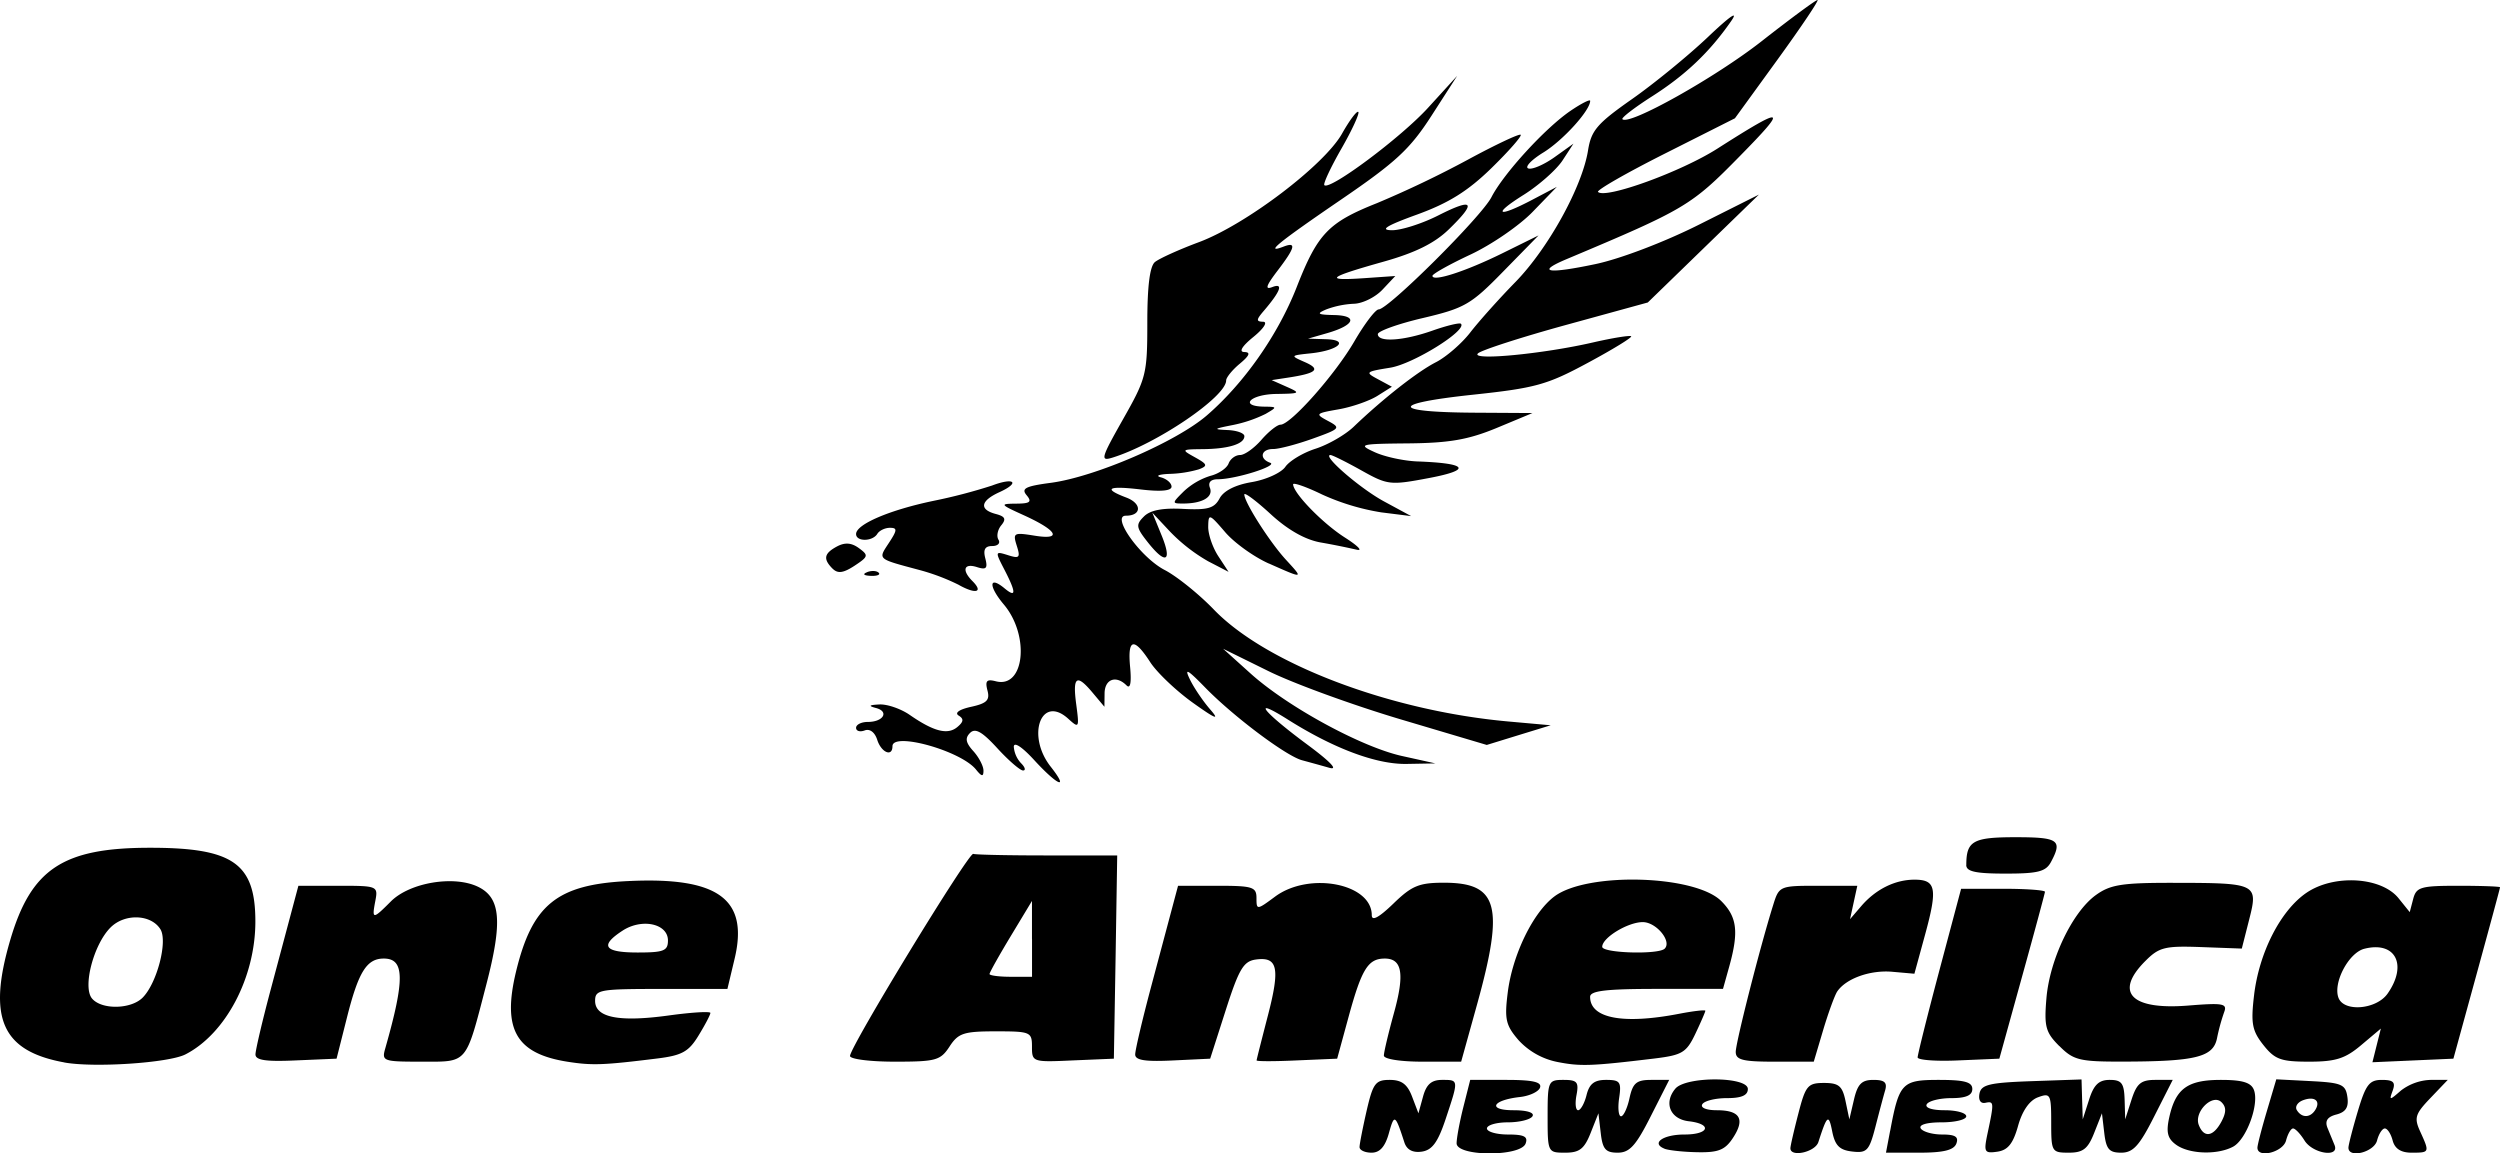 <svg height="20" viewBox="0 0 43.349 20" width="43.349" xmlns="http://www.w3.org/2000/svg"><path d="M23.574 19.89c0-.053.056-.337.123-.631.11-.476.154-.534.4-.534.207 0 .306.075.388.29l.11.289.08-.29c.058-.212.146-.289.33-.289.292 0 .29-.008.06.684-.134.4-.233.534-.413.56-.156.022-.258-.032-.3-.158-.159-.491-.175-.501-.268-.166-.066.239-.158.342-.302.342-.114 0-.208-.043-.208-.097zm1.683-.066c0-.09.053-.375.118-.632l.118-.467h.627c.455 0 .616.036.584.132-.023.072-.181.146-.35.165-.482.054-.567.229-.112.229.237 0 .37.042.33.105-.035.058-.228.105-.427.105-.199 0-.362.048-.362.106 0 .057.165.105.365.105.281 0 .351.036.305.158-.09.23-1.196.225-1.196-.006zm1.578-.468c0-.61.01-.631.276-.631.236 0 .268.037.225.263-.028.145-.015.263.028.263s.11-.118.146-.263c.049-.196.135-.263.339-.263.243 0 .268.034.226.316-.025.173-.01.315.033.315s.11-.142.147-.315c.058-.264.121-.316.378-.316h.31l-.32.631c-.257.51-.367.631-.573.631-.209 0-.262-.06-.294-.342l-.04-.341-.135.341c-.11.277-.194.342-.44.342-.303 0-.306-.004-.306-.63zm2.025.561c-.236-.095-.023-.245.348-.245.43 0 .488-.182.074-.23-.321-.037-.438-.318-.233-.564.18-.218 1.258-.214 1.258.005 0 .11-.11.158-.362.158-.2 0-.391.047-.427.105-.038.061.067.105.25.105.405 0 .495.153.282.478-.137.21-.252.257-.614.25-.244-.004-.504-.032-.576-.061zm2.185-.009c.001-.043.064-.315.139-.604.124-.48.163-.526.444-.526.257 0 .318.052.373.315l.066.316.08-.342c.063-.27.133-.342.337-.342.194 0 .244.044.203.184-.03.101-.106.388-.17.638-.106.407-.147.45-.4.42-.22-.025-.298-.103-.347-.348-.061-.309-.088-.288-.24.184-.057.176-.49.27-.485.105zm1.73-.3c.155-.83.205-.883.843-.883.446 0 .581.037.581.158 0 .11-.11.158-.362.158-.199 0-.391.047-.427.105-.039.062.087.105.31.105.205 0 .374.047.374.105 0 .058-.192.105-.427.105-.258 0-.401.042-.362.106.036.057.203.105.371.105.229 0 .29.04.246.158-.044.113-.222.157-.64.157h-.58l.072-.379zm1.688.046c.115-.54.114-.563-.036-.532-.083.018-.125-.045-.104-.158.03-.157.17-.191.903-.217l.867-.03.01.346.011.346.11-.342c.082-.258.17-.342.357-.342.207 0 .25.056.259.342l.01.342.11-.342c.09-.28.164-.342.412-.342h.302l-.32.631c-.257.51-.367.631-.573.631-.209 0-.261-.06-.294-.342l-.04-.341-.135.341c-.109.277-.194.342-.44.342-.296 0-.305-.016-.305-.522 0-.493-.013-.518-.23-.438-.147.054-.272.234-.345.497-.086.307-.177.42-.36.446-.224.032-.237.008-.169-.316zm3.268.194c-.147-.107-.174-.215-.117-.474.11-.498.317-.649.894-.649.375 0 .525.045.574.174.095.247-.13.86-.361.984-.275.147-.765.13-.99-.035zm.787-.398c.086-.161.087-.253.003-.337-.157-.157-.482.167-.395.393.088.23.251.207.392-.056zm.625.451c0-.047.074-.333.164-.636l.163-.55.6.031c.535.028.602.057.633.276.025.177-.027.26-.19.303-.156.04-.203.11-.156.23l.123.3c.09.222-.376.151-.52-.078-.072-.116-.161-.21-.199-.21-.037 0-.092.094-.122.21-.053.202-.496.313-.496.124zm1.004-.657c.097-.157-.015-.242-.217-.165-.093.036-.14.113-.103.171.085.138.233.135.32-.006zm.574.657c0-.047.073-.331.162-.63.138-.464.2-.546.418-.546.198 0 .24.04.188.184-.064.175-.057.175.143 0a.898.898 0 0 1 .511-.184h.3l-.3.314c-.266.278-.286.344-.177.583.165.362.163.365-.15.365-.184 0-.29-.068-.328-.21-.03-.116-.091-.21-.136-.21-.044 0-.105.094-.135.21-.053.202-.496.313-.496.124zM1.115 18.422c-1.083-.198-1.335-.769-.937-2.124.362-1.231.914-1.597 2.413-1.598 1.45-.002 1.837.269 1.837 1.279 0 .969-.514 1.946-1.213 2.304-.29.148-1.582.234-2.1.14zM2.472 17.3c.25-.25.44-.98.309-1.188-.163-.26-.619-.276-.865-.029-.293.293-.486 1.032-.321 1.23.164.198.673.19.877-.013zm7.374 1.111c-.897-.14-1.139-.56-.899-1.56.28-1.163.71-1.513 1.936-1.573 1.571-.078 2.104.31 1.854 1.35l-.124.52h-1.147c-1.073 0-1.147.012-1.147.207 0 .29.415.372 1.283.252.394-.054.716-.073.716-.043 0 .031-.092.207-.205.391-.17.28-.286.345-.71.398-.938.117-1.135.124-1.557.058zm1.736-2.104c0-.292-.453-.39-.79-.168-.398.26-.317.377.264.377.454 0 .526-.029.526-.209zm15.417 2.106a1.244 1.244 0 0 1-.668-.377c-.222-.258-.246-.362-.187-.829.082-.653.44-1.388.81-1.664.57-.426 2.438-.373 2.893.082.273.274.305.529.139 1.128l-.11.394h-1.152c-.875 0-1.152.033-1.152.137 0 .375.571.483 1.551.293.246-.047.447-.07.447-.051s-.078.199-.173.399c-.156.327-.228.37-.71.429-1.104.133-1.283.139-1.688.059zm1.866-1.964c.128-.127-.146-.46-.38-.46-.258 0-.703.27-.703.428 0 .11.977.139 1.083.032zM4.43 18.283c0-.075.12-.586.267-1.136l.372-1.394.105-.394h.692c.681 0 .691.004.642.263-.062.324-.046.325.27.008.326-.326 1.088-.455 1.508-.255.397.19.432.603.144 1.707-.36 1.385-.312 1.327-1.118 1.327-.674 0-.696-.008-.63-.236.34-1.196.334-1.552-.027-1.552-.296 0-.439.229-.639 1.023l-.18.713-.703.03c-.522.024-.704-.003-.703-.104zm10.309.027c0-.159 2.057-3.533 2.137-3.504.04.015.617.027 1.284.027h1.212l-.028 1.762-.03 1.762-.71.03c-.698.032-.71.028-.71-.236 0-.257-.025-.268-.628-.268-.555 0-.65.031-.801.263-.158.242-.237.263-.95.263-.427 0-.776-.044-.776-.099zm3.155-2.03v-.658l-.368.61c-.202.335-.368.631-.368.657 0 .026.166.048.368.048h.369v-.658zm1.79 2.003c0-.075.12-.586.266-1.136l.372-1.394.105-.394h.68c.613 0 .68.02.68.213 0 .21.007.209.324-.026.59-.436 1.675-.227 1.675.323 0 .108.123.042.374-.2.32-.311.446-.363.878-.363.94 0 1.048.399.575 2.106l-.277.997h-.67c-.383 0-.67-.045-.67-.106 0-.06.078-.386.172-.728.191-.686.147-.954-.156-.954-.289 0-.4.178-.626 1.003l-.2.733-.7.03c-.384.018-.698.018-.697 0 0-.016.09-.368.197-.782.213-.822.17-1.02-.211-.967-.213.03-.292.164-.521.877l-.27.842-.65.031c-.48.023-.651-.004-.65-.105zm10.413-.043c0-.162.42-1.814.647-2.54.105-.339.111-.341.784-.341h.677l-.063.289-.063.29.193-.225c.251-.293.586-.46.925-.46.373 0 .402.151.185.947l-.187.684-.385-.034c-.38-.033-.797.115-.952.34-.043.063-.153.363-.244.667l-.164.552h-.676c-.553 0-.677-.03-.677-.17zm3.154.095c0-.046.168-.722.376-1.504l.378-1.42h.729c.4 0 .727.024.725.053-.003.029-.181.692-.398 1.473l-.393 1.42-.707.03c-.39.018-.709-.006-.71-.052zm2.457-.196c-.238-.238-.265-.337-.224-.826.055-.671.45-1.497.855-1.791.254-.184.453-.216 1.367-.214 1.43.002 1.453.014 1.293.64l-.127.5-.703-.026c-.63-.023-.731.002-.968.24-.547.546-.252.854.742.774.608-.049.681-.035.622.117a3.447 3.447 0 0 0-.123.45c-.066.328-.37.403-1.643.405-.742.001-.846-.025-1.09-.27zm3.538-.019c-.195-.247-.219-.373-.162-.857.086-.744.46-1.476.909-1.782.476-.325 1.296-.277 1.596.093l.195.242.06-.229c.054-.206.13-.228.784-.228.398 0 .723.012.722.026 0 .014-.183.69-.405 1.5l-.404 1.472-.702.031-.702.031.073-.292.073-.292-.341.287c-.278.235-.444.287-.904.287-.488 0-.593-.038-.792-.289zm2.154-.891c.35-.5.137-.914-.402-.778-.273.068-.549.592-.449.852.096.25.658.201.851-.074zm-7.305-2.23c0-.417.115-.482.853-.482.746 0 .818.05.616.428-.09.169-.224.203-.79.203-.516 0-.68-.035-.68-.149zm-16.16-1.817c-.213-.233-.356-.326-.356-.232a.47.47 0 0 0 .126.284c.07.07.085.126.034.126-.05 0-.251-.173-.446-.386-.264-.288-.383-.355-.473-.265-.09.09-.075.169.057.315.097.107.176.26.176.338 0 .11-.03.106-.131-.02-.264-.325-1.447-.655-1.447-.403 0 .192-.195.11-.265-.113-.042-.13-.129-.195-.218-.16-.081.03-.148.01-.148-.046s.092-.102.204-.102c.27 0 .375-.181.139-.242-.135-.036-.119-.052.061-.061.136-.007.373.075.526.181.417.289.657.35.824.212.111-.092.118-.143.025-.2-.075-.047.01-.107.215-.152.273-.06.329-.115.284-.284-.043-.167-.013-.2.145-.159.497.13.594-.79.14-1.33-.27-.32-.263-.509.012-.281.204.17.203.074-.005-.328-.162-.313-.16-.318.063-.248.2.064.219.043.153-.164-.07-.222-.052-.232.307-.174.49.08.401-.088-.187-.355-.412-.187-.419-.197-.132-.2.244-.001.28-.03.183-.146-.098-.117-.02-.157.42-.215.766-.102 2.171-.709 2.704-1.168.647-.559 1.233-1.395 1.559-2.225.363-.928.548-1.121 1.393-1.457a18.081 18.081 0 0 0 1.573-.752c.482-.261.895-.456.918-.433.023.023-.205.283-.507.578-.408.398-.74.605-1.286.804-.534.193-.656.269-.444.273.161.003.528-.114.815-.26.609-.308.664-.228.173.248-.246.238-.582.404-1.131.558-.967.272-1.04.333-.34.286l.546-.038-.223.237c-.122.13-.344.24-.493.244a1.574 1.574 0 0 0-.481.098c-.176.075-.153.092.137.098.419.009.357.175-.116.312l-.337.097.31.01c.414.012.224.192-.257.244-.364.038-.366.04-.106.154.282.124.202.194-.315.271l-.263.04.263.117c.245.109.233.117-.184.123-.452.007-.65.214-.21.22.23.003.23.007.026.126a2.307 2.307 0 0 1-.579.195c-.325.064-.334.074-.079.085.16.007.29.054.29.106 0 .135-.275.221-.72.225-.375.004-.378.008-.136.142.216.12.225.147.07.207a2.023 2.023 0 0 1-.512.08c-.183.007-.25.034-.149.06.101.027.184.1.184.161 0 .073-.185.09-.526.05-.578-.069-.672-.017-.257.14.272.104.266.314-.009.314-.263 0 .257.727.674.942.21.109.594.418.854.688.908.939 3.05 1.753 5.102 1.938l.737.066-.554.17-.555.171-1.497-.445c-.823-.245-1.852-.62-2.286-.834l-.789-.389.474.427c.641.578 1.924 1.277 2.63 1.433l.578.128-.497.009c-.527.01-1.267-.267-2.068-.773-.641-.404-.43-.135.341.436.403.298.547.45.383.404-.144-.041-.358-.1-.473-.131-.278-.075-1.193-.762-1.681-1.263-.307-.315-.363-.344-.262-.137.07.145.229.379.352.52.17.195.096.167-.303-.118-.289-.207-.62-.522-.736-.7-.286-.442-.398-.414-.35.085.025.271.003.382-.063.315-.18-.18-.376-.11-.38.135l-.003.236-.198-.236c-.284-.342-.356-.294-.291.192.055.414.05.423-.14.25-.468-.423-.728.292-.303.832.325.413.126.335-.283-.111zm-1.303-3.037a3.663 3.663 0 0 0-.684-.26c-.746-.2-.725-.18-.535-.471.146-.222.149-.262.018-.262-.085 0-.183.047-.219.105-.083.135-.368.138-.368.003 0-.168.575-.415 1.34-.575a9.376 9.376 0 0 0 1.018-.266c.386-.147.493-.051.128.115-.33.15-.356.301-.064.378.163.043.185.088.096.196-.064.077-.086.19-.049.25.037.06-.011.11-.108.11-.126 0-.16.061-.12.214.045.174.017.203-.146.151-.226-.072-.266.054-.077.243.193.193.062.232-.23.07zm-2.195-.284c-.168-.169-.149-.265.077-.386.138-.073.25-.065.38.03.17.125.164.146-.077.305-.194.127-.29.14-.38.05zm.598.06c.075-.03.166-.026.201.01.035.034-.027.059-.138.054-.122-.005-.147-.03-.063-.063zm6.965-.15c-.258-.115-.6-.36-.758-.546-.273-.318-.288-.323-.292-.095-.003.132.076.363.174.513l.179.273-.353-.183a2.947 2.947 0 0 1-.66-.513l-.309-.33.161.394c.188.46.071.514-.245.112-.198-.251-.204-.299-.062-.44.108-.11.325-.151.68-.132.428.022.54-.01.632-.181.07-.133.274-.236.56-.284.246-.042.507-.16.58-.264.072-.104.309-.246.526-.315.217-.07.512-.24.657-.378.51-.488 1.108-.958 1.43-1.122.178-.092.445-.323.593-.514.148-.192.503-.589.79-.882.567-.584 1.152-1.646 1.253-2.276.055-.346.157-.465.76-.888.383-.268.976-.753 1.318-1.077.387-.368.538-.471.402-.275-.372.536-.79.933-1.37 1.303-.305.195-.537.373-.514.396.115.115 1.605-.719 2.41-1.349.504-.395.942-.718.973-.718.031 0-.279.462-.688 1.026l-.744 1.025-1.214.612c-.667.336-1.189.635-1.16.665.128.127 1.443-.35 2.073-.753 1.176-.75 1.234-.73.383.135-.841.857-.94.916-2.998 1.782-.54.227-.339.263.494.088.43-.09 1.196-.382 1.794-.682l1.044-.524-.963.935-.964.936-1.42.39c-.781.215-1.468.437-1.525.493-.134.13 1.127.01 1.994-.19.344-.079.643-.127.663-.107.02.02-.318.227-.751.46-.71.383-.908.438-2.01.555-1.432.154-1.408.301.05.31l1 .006-.622.259c-.488.202-.82.26-1.526.267-.851.008-.885.017-.587.153.174.08.505.151.737.16.872.031.955.145.208.287-.68.129-.72.124-1.18-.133-.261-.146-.501-.265-.533-.265-.156 0 .51.577.926.803l.473.256-.52-.065a4.003 4.003 0 0 1-1.025-.31c-.278-.135-.504-.213-.502-.175.008.159.517.68.9.923.226.144.316.238.2.209a12.643 12.643 0 0 0-.623-.125c-.27-.048-.572-.22-.868-.493-.25-.23-.455-.383-.455-.339 0 .135.44.825.72 1.13.31.338.315.337-.296.066zm-1.478-1.247a1.2 1.2 0 0 1 .466-.273c.142-.035.283-.131.315-.213.03-.082.12-.148.199-.148s.245-.119.37-.263c.126-.145.275-.263.331-.263.176 0 .948-.87 1.282-1.447.176-.303.366-.552.42-.552.167 0 1.783-1.608 1.956-1.946.21-.409.932-1.198 1.369-1.496.188-.128.343-.207.343-.174 0 .165-.47.684-.81.894-.212.13-.33.256-.262.278.067.023.27-.065.452-.194l.33-.236-.19.292c-.106.161-.408.428-.671.594-.559.35-.458.406.153.084l.42-.221-.417.431c-.229.238-.714.571-1.078.742-.364.17-.662.337-.662.37 0 .109.568-.074 1.21-.39l.63-.311-.61.623c-.562.576-.67.638-1.393.809-.432.101-.784.228-.784.28 0 .146.444.117.95-.062.247-.087.469-.14.491-.118.113.113-.83.699-1.228.762-.428.069-.438.078-.21.2l.241.13-.254.16c-.14.087-.442.192-.672.232-.4.07-.409.08-.182.201.226.121.215.135-.265.307-.276.099-.585.18-.686.18-.211-.002-.249.169-.052.238.145.051-.595.285-.906.286-.125 0-.175.054-.138.15.06.158-.132.271-.464.271-.197 0-.197-.005.006-.207zm-1.048-1.256c.402-.71.42-.778.42-1.676 0-.627.043-.974.132-1.048.073-.06.416-.216.763-.345.813-.303 2.175-1.336 2.482-1.883.13-.231.257-.4.282-.375.024.025-.107.311-.293.636s-.32.61-.296.634c.094.094 1.325-.824 1.798-1.342l.505-.554-.443.688c-.375.583-.618.808-1.582 1.466-1.091.746-1.326.938-.982.806.224-.086.197.02-.109.42-.2.263-.222.334-.088.282.196-.075.142.073-.15.414-.132.154-.134.185-.011.188.084.002.012.116-.168.263-.2.163-.257.26-.158.262.114.003.092.06-.078.202-.13.108-.237.24-.237.291 0 .283-1.206 1.101-1.971 1.338-.216.067-.2.012.184-.667z"/></svg>